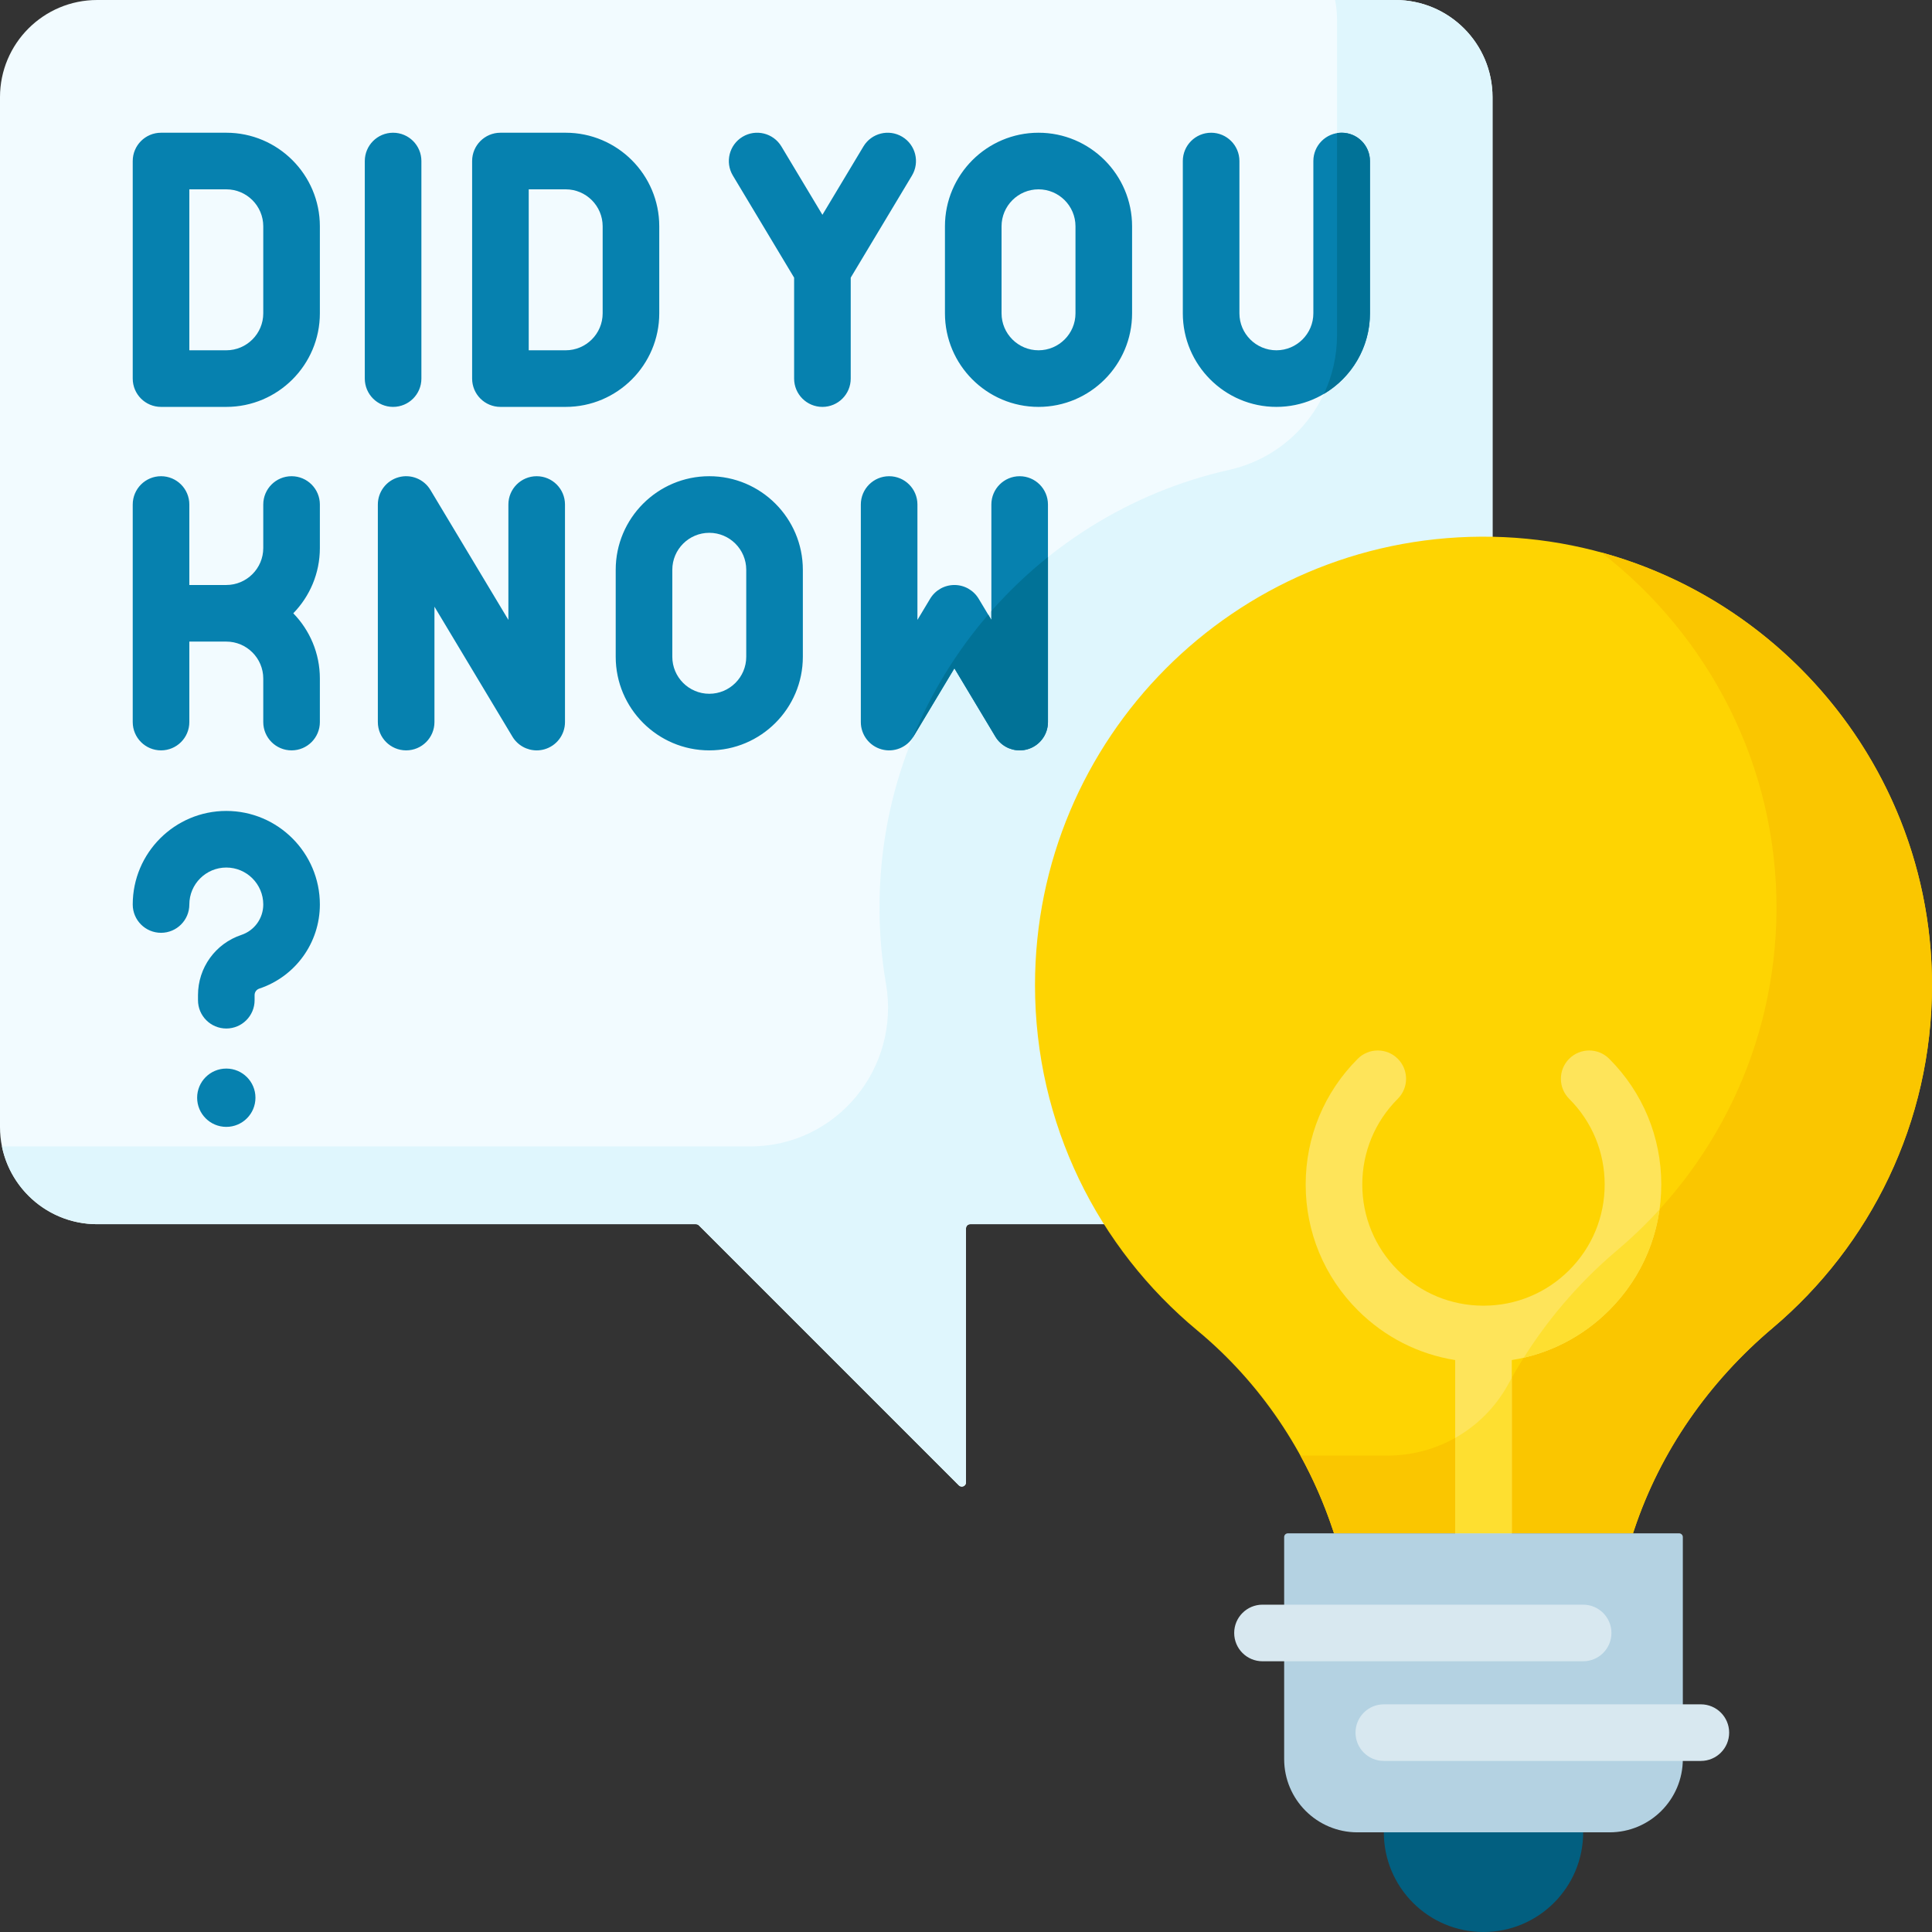 <svg id="Capa_1" enable-background="new 0 0 512 512" height="512" viewBox="0 0 512 512" width="512" xmlns="http://www.w3.org/2000/svg"><rect x="0" y="0" width="512" height="512" fill="#333333" stroke="none"/><g><path d="m369.778 0h-344.022c-14.225 0-25.756 11.531-25.756 25.756v272.911c0 14.224 11.531 25.756 25.756 25.756h158.673c.295 0 .577.117.785.325l68.89 68.89c.7.7 1.896.204 1.896-.785v-67.319c0-.613.497-1.111 1.111-1.111h112.667c14.224 0 25.756-11.531 25.756-25.756v-272.911c-.001-14.225-11.532-25.756-25.756-25.756z" fill="#f2fbff"/><path d="m369.778 0h-15.969c.338 1.664.515 3.387.515 5.151v83.67c0 17.095-11.834 31.933-28.514 35.675-53 11.89-92.733 59.228-92.733 115.979 0 6.899.588 13.661 1.716 20.238 3.858 22.487-13.181 43.105-35.997 43.105h-198.281c2.386 11.756 12.78 20.604 25.24 20.604h158.673c.295 0 .577.117.785.325l68.89 68.89c.7.7 1.896.204 1.896-.785v-67.319c0-.613.497-1.111 1.111-1.111h112.667c14.224 0 25.756-11.531 25.756-25.756v-272.91c0-14.225-11.531-25.756-25.755-25.756z" fill="#dff6fd"/><path d="m274.286 261.079c0-65.421 52.854-118.497 118.191-118.855 65.694-.361 119.524 53.161 119.523 118.856 0 36.435-16.397 69.037-42.213 90.837-16.839 14.22-29.728 32.54-36.698 53.449l-.327.982h-79.238l-.329-.986c-6.855-20.564-19.193-38.923-35.879-52.761-26.286-21.798-43.03-54.703-43.03-91.522z" fill="#fed402"/><path d="m424.338 146.395c28.411 21.964 46.695 56.446 46.451 94.851-.23 36.124-16.577 68.42-42.211 90.067-14.127 11.93-23.207 25.061-28.839 35.438-6.363 11.723-18.651 18.993-31.99 18.993h-23.126c3.431 6.242 6.303 12.809 8.572 19.618l.329.986h79.238l.327-.982c6.97-20.91 19.858-39.229 36.698-53.449 25.816-21.8 42.213-54.401 42.213-90.837 0-54.674-37.284-100.917-87.662-114.685z" fill="#fac600"/><path d="m393.143 512c14.587 0 26.413-11.825 26.413-26.413l-24.022-10.741-28.803 10.741c-.001 14.588 11.825 26.413 26.412 26.413z" fill="#025f80"/><path d="m440.255 313.903c0-12.586-4.901-24.418-13.801-33.317-2.93-2.928-7.678-2.929-10.606.001-2.929 2.929-2.929 7.678 0 10.606 6.066 6.065 9.407 14.131 9.407 22.71s-3.341 16.645-9.407 22.71c-6.066 6.066-14.132 9.407-22.71 9.407-8.579 0-16.645-3.341-22.711-9.407-6.066-6.065-9.407-14.131-9.407-22.71s3.341-16.645 9.407-22.71c2.929-2.93 2.929-7.678 0-10.606-2.928-2.93-7.677-2.929-10.606-.001-8.899 8.899-13.8 20.731-13.8 33.317 0 12.585 4.901 24.418 13.8 33.317 7.106 7.106 16.081 11.662 25.817 13.21v45.913c0 4.143 3.358 7.5 7.5 7.5s7.5-3.357 7.5-7.5v-45.913c9.736-1.548 18.711-6.104 25.817-13.21 8.899-8.899 13.8-20.732 13.8-33.317z" fill="#fee45a"/><path d="m400.638 406.343v-41.217c-.309.549-.608 1.091-.898 1.625-3.319 6.115-8.25 11.018-14.102 14.31v25.282.006h15c0-.002 0-.004 0-.006z" fill="#fedf30"/><path d="m428.578 331.313c-11.131 9.4-19.128 19.545-24.774 28.501 8.511-1.96 16.322-6.266 22.651-12.594 7.322-7.322 11.937-16.631 13.343-26.709-3.5 3.839-7.249 7.449-11.22 10.802z" fill="#fedf30"/><path d="m84.768 133.701v11.531c0 6.721-2.688 12.826-7.045 17.297 4.357 4.471 7.045 10.576 7.045 17.297v11.531c0 4.143-3.358 7.5-7.5 7.5s-7.5-3.357-7.5-7.5v-11.531c0-5.402-4.395-9.797-9.797-9.797h-9.796v21.328c0 4.143-3.358 7.5-7.5 7.5s-7.5-3.357-7.5-7.5v-57.656c0-4.143 3.358-7.5 7.5-7.5s7.5 3.357 7.5 7.5v21.328h9.796c5.402 0 9.797-4.395 9.797-9.797v-11.531c0-4.143 3.358-7.5 7.5-7.5s7.5 3.357 7.5 7.5zm57.459-7.5c-4.142 0-7.5 3.357-7.5 7.5v30.578l-20.662-34.437c-1.734-2.891-5.185-4.271-8.433-3.369-3.249.899-5.498 3.856-5.498 7.228v57.656c0 4.143 3.358 7.5 7.5 7.5s7.5-3.357 7.5-7.5v-30.578l20.662 34.437c1.38 2.3 3.845 3.643 6.431 3.643.665 0 1.338-.089 2.002-.273 3.249-.899 5.498-3.856 5.498-7.228v-57.656c0-4.144-3.358-7.501-7.5-7.501zm213.325-91.026c-4.142 0-7.5 3.357-7.5 7.5v40.358c0 5.402-4.395 9.797-9.797 9.797s-9.796-4.395-9.796-9.797v-40.358c0-4.143-3.358-7.5-7.5-7.5s-7.5 3.357-7.5 7.5v40.358c0 13.673 11.124 24.797 24.796 24.797s24.797-11.124 24.797-24.797v-40.358c0-4.142-3.358-7.5-7.5-7.5zm-85.33 91.027c-4.142 0-7.5 3.357-7.5 7.5v30.577l-3.365-5.608c-1.355-2.26-3.796-3.642-6.431-3.642-2.634 0-5.076 1.383-6.431 3.642l-3.366 5.609v-30.578c0-4.143-3.358-7.5-7.5-7.5s-7.5 3.357-7.5 7.5v57.655c0 3.371 2.249 6.328 5.498 7.228 3.247.903 6.699-.478 8.433-3.369l10.866-18.109 10.865 18.109c1.38 2.3 3.845 3.643 6.431 3.643.665 0 1.338-.089 2.002-.273 3.249-.899 5.498-3.856 5.498-7.228v-57.655c0-4.144-3.358-7.501-7.5-7.501zm-158.548-25.871v-57.656c0-4.143-3.358-7.5-7.5-7.5s-7.5 3.357-7.5 7.5v57.655c0 4.143 3.358 7.5 7.5 7.5s7.5-3.357 7.5-7.499zm130.001-53.797c2.131-3.552.979-8.158-2.572-10.29-3.554-2.131-8.159-.979-10.29 2.573l-10.865 18.109-10.866-18.109c-2.131-3.552-6.739-4.705-10.29-2.573-3.552 2.132-4.704 6.738-2.572 10.29l16.228 27.047v26.75c0 4.143 3.358 7.5 7.5 7.5s7.5-3.357 7.5-7.5v-26.751zm-181.703 168.372c-13.673 0-24.796 11.124-24.796 24.797 0 4.143 3.358 7.5 7.5 7.5s7.5-3.357 7.5-7.5c0-5.402 4.395-9.797 9.797-9.797s9.796 4.395 9.796 9.797c0 3.664-2.335 6.904-5.81 8.062-6.871 2.288-11.487 8.692-11.487 15.935v1.365c0 4.143 3.358 7.5 7.5 7.5s7.5-3.357 7.5-7.5v-1.365c0-.774.493-1.459 1.229-1.704 9.61-3.204 16.067-12.163 16.067-22.293 0-13.673-11.124-24.797-24.796-24.797zm24.796-154.934v23.062c0 13.673-11.124 24.797-24.797 24.797h-17.296c-4.142 0-7.5-3.357-7.5-7.5v-57.656c0-4.143 3.358-7.5 7.5-7.5h17.296c13.673 0 24.797 11.124 24.797 24.797zm-15 0c0-5.402-4.395-9.797-9.797-9.797h-9.796v42.655h9.796c5.402 0 9.797-4.395 9.797-9.797zm80.146 47.859h-17.296c-4.142 0-7.5-3.357-7.5-7.5v-57.656c0-4.143 3.358-7.5 7.5-7.5h17.296c13.673 0 24.797 11.124 24.797 24.797v23.062c0 13.673-11.124 24.797-24.797 24.797zm9.797-47.859c0-5.402-4.395-9.797-9.797-9.797h-9.796v42.655h9.796c5.402 0 9.797-4.395 9.797-9.797zm140.304 0v23.062c0 13.673-11.124 24.796-24.796 24.796s-24.797-11.123-24.797-24.796v-23.062c0-13.673 11.124-24.797 24.796-24.797s24.797 11.124 24.797 24.797zm-15 0c0-5.402-4.395-9.797-9.796-9.797s-9.797 4.395-9.797 9.797v23.062c0 5.401 4.395 9.796 9.796 9.796s9.797-4.395 9.797-9.796zm-72.252 91.026v23.062c0 13.673-11.124 24.797-24.796 24.797-13.673 0-24.797-11.124-24.797-24.797v-23.062c0-13.673 11.124-24.797 24.796-24.797 13.673 0 24.797 11.124 24.797 24.797zm-15 0c0-5.402-4.395-9.797-9.796-9.797-5.402 0-9.797 4.395-9.797 9.797v23.062c0 5.402 4.395 9.797 9.796 9.797 5.402 0 9.797-4.395 9.797-9.797zm-137.791 132.184c-4.267 0-7.726 3.459-7.726 7.726s3.459 7.726 7.726 7.726 7.726-3.459 7.726-7.726-3.459-7.726-7.726-7.726z" fill="#0681af"/><path d="m270.222 198.858c.665 0 1.338-.089 2.002-.273 3.249-.899 5.498-3.856 5.498-7.228v-43.727c-5.405 4.326-10.425 9.114-15 14.305v2.344l-.833-1.389c-8.317 9.643-15.114 20.638-20.013 32.616.063-.095.125-.192.184-.291l10.866-18.109 10.865 18.109c1.379 2.3 3.844 3.643 6.431 3.643z" fill="#017297"/><path d="m355.552 35.175c-.418 0-.828.035-1.227.101v53.545c0 5.523-1.236 10.81-3.471 15.564 7.296-4.322 12.198-12.275 12.198-21.351v-40.359c0-4.142-3.358-7.5-7.5-7.5z" fill="#017297"/><path d="m359.738 485.587h66.81c10.726 0 19.42-8.695 19.42-19.42v-58.831c0-.545-.442-.987-.987-.987h-103.677c-.545 0-.987.442-.987.987v58.831c0 10.725 8.695 19.42 19.421 19.42z" fill="#b4d2e2"/><g><path d="m419.549 440.254h-84.975c-4.142 0-7.5-3.357-7.5-7.5s3.358-7.5 7.5-7.5h84.975c4.142 0 7.5 3.357 7.5 7.5s-3.358 7.5-7.5 7.5z" fill="#d8e8f0"/></g><g><path d="m450.744 466.666h-84.018c-4.142 0-7.5-3.357-7.5-7.5s3.358-7.5 7.5-7.5h84.018c4.142 0 7.5 3.357 7.5 7.5s-3.358 7.5-7.5 7.5z" fill="#d8e8f0"/></g></g></svg>